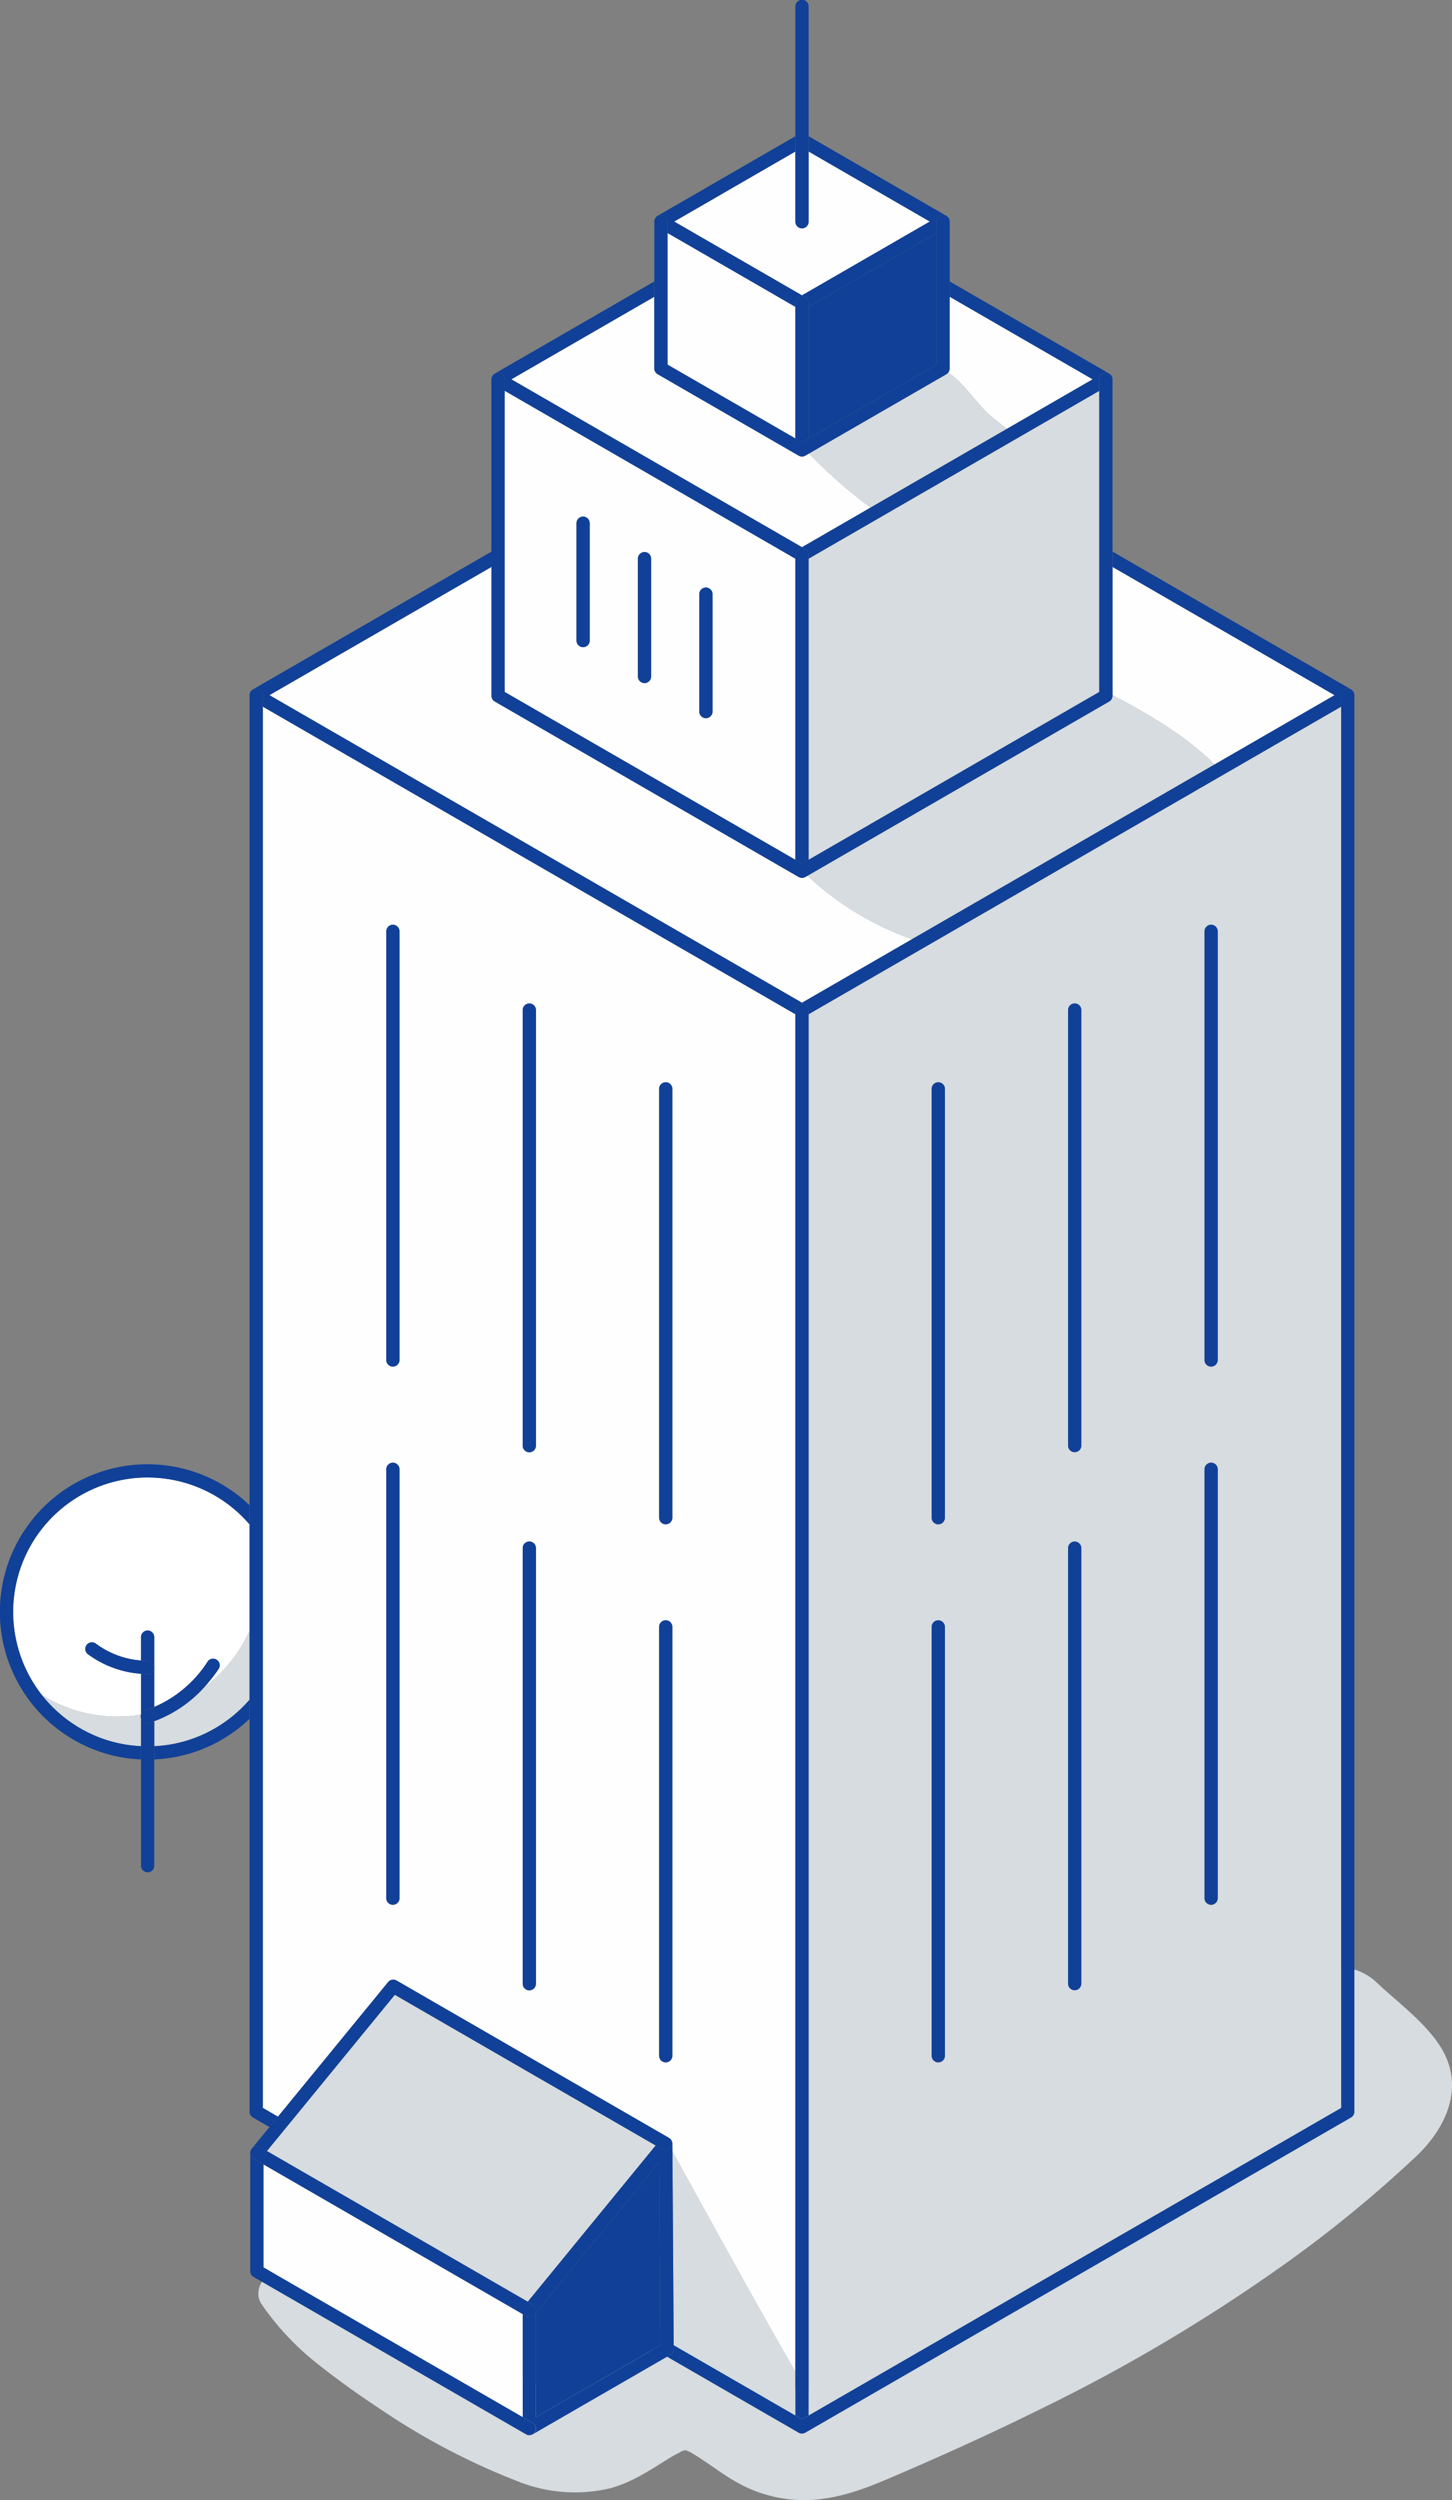 <svg data-name="グループ 529" xmlns="http://www.w3.org/2000/svg" width="190.559" height="328"><rect width="100%" height="100%" fill="#808080" stroke="none"/><defs><clipPath id="a"><path data-name="長方形 1115" fill="none" d="M0 0h190.559v328H0z"/></clipPath></defs><g data-name="グループ 528" clip-path="url(#a)"><path data-name="パス 2727" d="M34.391 302.394a35.87 35.87 0 006.684 7.255c2.759 2.219 5.6 4.282 8.56 6.23a90.8 90.8 0 0018.806 9.852 20.14 20.14 0 0011.47.759c3.064-.762 5.593-2.563 8.236-4.177.256-.157 1.247-.644 1.28-.714a2.984 2.984 0 00.4-.129c.046 0 .093 0 .137-.007l.088.022c.191.078.464.187.55.236 2.15 1.234 4.066 2.839 6.241 4.026a17.86 17.86 0 0011.176 2.083c3.875-.521 7.336-2.1 10.9-3.638 5.872-2.537 11.693-5.194 17.427-8.029a224.774 224.774 0 0032.56-19.338 164.888 164.888 0 0017.024-13.991c3.9-3.724 6.313-9.039 3.23-14.123-2.018-3.328-5.7-5.978-8.505-8.633-2.709-2.569-7.433-2.89-10.086 0-2.567 2.8-2.877 7.328 0 10.086 1.227 1.175 2.455 2.6 3.75 3.876q-.926.844-1.865 1.673a133.624 133.624 0 01-12.628 10 226.335 226.335 0 01-29.723 17.527 356.21 356.21 0 01-15.683 7.331 45.511 45.511 0 01-6.939 2.761c.027-.007-1.171.215-1.473.307a7.391 7.391 0 00-1.226-.053l-.43-.137c-.36-.193-1.185-.59-1.31-.661-5.1-2.951-9.694-6.262-15.947-4.968a19.839 19.839 0 00-7.23 3.5 33.016 33.016 0 01-2.951 1.933c-.171.08-.463.217-.577.255-.378.08-.609.133-.708.161a12.512 12.512 0 01-1.27 0c-2.157-.114-5.534-1.57-7.942-2.649-3.186-1.427-6.3-2.987-9.419-4.552-6.272-3.147-12.39-6.569-19.114-8.617-2.423-.738-5.1 2.313-3.489 4.538" fill="#d7dce0"/><path data-name="パス 2728" d="M19.377 193.84a17.646 17.646 0 00-13.862 28.555c.076.048.149.1.226.146a18.7 18.7 0 0012.767 2.411v-5.358a13.336 13.336 0 01-6.981-2.575.87.87 0 011.061-1.378 11.37 11.37 0 005.92 2.214v-3.046a.87.87 0 011.739 0v9.137a15.618 15.618 0 007.009-5.962.87.87 0 011.439.978 21.061 21.061 0 01-1.951 2.467 19.375 19.375 0 004.65-4.972c.5-.82.953-1.638 1.357-2.454v-14a17.6 17.6 0 00-13.373-6.156" fill="#fff"/><path data-name="パス 2729" d="M5.741 222.541c-.077-.047-.15-.1-.226-.146a17.667 17.667 0 005.913 4.834 17.335 17.335 0 007.08 1.859v-4.136a18.7 18.7 0 01-12.767-2.411" fill="#d7dce0"/><path data-name="パス 2730" d="M26.745 221.426a16.6 16.6 0 01-6.5 4.386v3.281a17.373 17.373 0 007.08-1.864 17.712 17.712 0 005.424-4.241V214a29.15 29.15 0 01-1.357 2.454 19.367 19.367 0 01-4.649 4.972" fill="#d7dce0"/><path data-name="パス 2731" d="M18.508 229.088a17.327 17.327 0 01-7.08-1.859 17.637 17.637 0 1121.322-27.232v-2.517a19.373 19.373 0 10-22.108 31.3 19.02 19.02 0 007.866 2.048z" fill="#104097"/><path data-name="パス 2732" d="M32.75 222.989a17.7 17.7 0 01-5.423 4.241 17.371 17.371 0 01-7.081 1.864v1.735a19.09 19.09 0 007.865-2.051 19.489 19.489 0 004.638-3.272z" fill="#104097"/><path data-name="パス 2733" d="M20.247 229.095v-3.281c-.2.073-.395.145-.6.211a.86.86 0 01-.274.045.87.87 0 01-.274-1.7q.588-.2 1.144-.429v-9.137a.87.87 0 10-1.739 0v3.046c.3.03.6.053.906.067a.87.87 0 01-.036 1.738h-.033a16.142 16.142 0 01-.833-.063v25.214a.87.87 0 001.739 0v-15.711z" fill="#104097"/><path data-name="パス 2734" d="M26.741 221.426a21.107 21.107 0 001.951-2.467.87.87 0 00-1.439-.978 15.62 15.62 0 01-7.009 5.962q-.557.233-1.144.43a.87.87 0 10.548 1.65c.2-.067.4-.138.6-.211a16.6 16.6 0 006.5-4.386" fill="#104097"/><path data-name="パス 2735" d="M11.368 215.797a.87.87 0 00.159 1.22 13.338 13.338 0 006.981 2.577c.276.025.552.051.833.062h.037a.87.87 0 00.035-1.739 16.417 16.417 0 01-.906-.066 11.377 11.377 0 01-5.92-2.214.87.87 0 00-1.22.159" fill="#104097"/><path data-name="パス 2736" d="M176.015 276.55V92.709l-69.893 40.354v183.84zm-17.94-154.337a.87.87 0 011.739 0v56.219a.87.87 0 01-1.739 0zm0 70.585a.87.87 0 111.739 0v56.223a.87.87 0 11-1.739 0zm-17.9-60.249a.87.87 0 111.739 0v57.11a.87.87 0 01-1.739 0zm0 70.589a.87.87 0 011.739 0v57.11a.87.87 0 01-1.739 0zm-17.9-60.249a.87.87 0 111.739 0v56.219a.87.87 0 11-1.739 0zm.87 69.715a.87.87 0 01.87.87v56.221a.87.87 0 11-1.739 0v-56.224a.87.87 0 01.87-.87" fill="#d7dce0"/><path data-name="パス 2737" d="M105.687 115.061c-.01.006-.021.008-.031.013a.88.88 0 01-.147.06l-.053.017a.8.8 0 01-.408 0c-.018 0-.035-.011-.053-.017a.861.861 0 01-.146-.06c-.01-.005-.022-.007-.032-.013L64.935 92.038c-.009 0-.015-.012-.023-.017a.877.877 0 01-.077-.055c-.021-.017-.042-.032-.061-.05a1.674 1.674 0 01-.11-.127.843.843 0 01-.045-.073c-.013-.023-.027-.046-.039-.071s-.021-.054-.03-.081-.018-.052-.024-.078a.691.691 0 01-.013-.08.922.922 0 01-.01-.092V74.378l-29.14 16.825 69.893 40.353 14.448-8.342a38.846 38.846 0 01-13.725-8.321z" fill="#fffeff"/><path data-name="パス 2738" d="M159.396 100.296l15.75-9.093-29.144-16.825v16.826c4.985 2.6 9.807 5.5 13.39 9.092" fill="#fffeff"/><path data-name="パス 2739" d="M146.005 91.204v.081a.87.87 0 01-.435.753l-39.595 22.856a38.845 38.845 0 0013.725 8.32l39.695-22.918c-3.583-3.6-8.4-6.489-13.39-9.092" fill="#d7dce0"/><path data-name="パス 2740" d="M144.267 90.784v-39.51l-38.144 22.023v39.506z" fill="#d7dce0"/><path data-name="パス 2741" d="M124.451 48.864c.437.343.871.693 1.294 1.063 1.3 1.3 2.609 3.044 3.913 4.348.816.672 1.64 1.337 2.462 2l11.277-6.511-18.761-10.831v9.407a.865.865 0 01-.185.524" fill="#fffeff"/><path data-name="パス 2742" d="M106.178 59.498l-.49.283c-.01.006-.021.008-.032.013a.8.8 0 01-.146.06l-.053.017a.8.8 0 01-.409 0c-.017 0-.034-.011-.052-.017a.809.809 0 01-.147-.06c-.01-.005-.021-.007-.031-.013L86.305 49.089a.869.869 0 01-.435-.753v-9.402L67.108 49.767l38.144 22.022 9-5.2a65.778 65.778 0 01-8.076-7.095" fill="#fffeff"/><path data-name="パス 2743" d="M125.745 49.928c-.423-.37-.856-.72-1.294-1.063a.845.845 0 01-.25.229l-18.023 10.4a65.676 65.676 0 008.076 7.095l17.866-10.31c-.823-.665-1.646-1.33-2.462-2-1.3-1.3-2.609-3.044-3.913-4.348" fill="#d7dce0"/><path data-name="パス 2744" d="M106.122 57.522l16.774-9.683V30.573l-16.774 9.685z" fill="#104097"/><path data-name="パス 2745" d="M105.252 29.936a.87.87 0 01-.87-.87v-9.185l-15.9 9.185 16.774 9.683 16.774-9.683-15.9-9.185v9.185a.87.87 0 01-.87.87" fill="#fffeff"/><path data-name="パス 2746" d="M88.246 282.266l.164 25.412 15.973 9.224v-5.756c-5.59-9.668-10.727-19.132-16.137-28.88" fill="#d7dce0"/><path data-name="パス 2747" d="M52.047 259.837l35.757 20.648c.023.013.042.031.064.046l.043.031a.871.871 0 01.161.167c.006.007.009.016.014.023a.872.872 0 01.1.192l.015.04a.882.882 0 01.038.231l.01 1.056c5.411 9.749 10.547 19.213 16.137 28.88V133.063L34.49 92.709V276.55l1.987 1.148 14.463-17.659a.871.871 0 011.107-.2M86.5 142.885a.87.87 0 111.739 0v56.219a.87.87 0 11-1.739 0zm0 70.585a.87.87 0 111.739 0v56.225a.87.87 0 11-1.739 0zm-17.9-80.924a.87.87 0 111.739 0v57.11a.87.87 0 11-1.739 0zm0 70.589a.87.87 0 111.739 0v57.11a.87.87 0 11-1.739 0zm-17.9-80.924a.87.87 0 011.739 0v56.219a.87.87 0 01-1.739 0zm0 70.585a.87.87 0 111.739 0v56.223a.87.87 0 11-1.739 0z" fill="#fffeff"/><path data-name="パス 2748" d="M104.383 73.296L66.238 51.273v39.51l38.145 22.018zM77.394 84.068a.87.87 0 01-1.739 0V68.637a.87.87 0 011.739 0zm8.061 4.652a.87.87 0 11-1.739 0V73.289a.87.87 0 011.739 0zm7.187 5.522a.87.87 0 01-.87-.87v-15.43a.87.87 0 011.739 0v15.431a.869.869 0 01-.87.87" fill="#fffeff"/><path data-name="パス 2749" d="M87.608 30.572v17.266l16.774 9.683V40.258z" fill="#fffeff"/><path data-name="パス 2750" d="M70.334 317.115l16.336-9.433-.154-24.033-16.182 19.757z" fill="#104097"/><path data-name="パス 2751" d="M35.029 282.21l34.236 19.763 16.788-20.5-34.236-19.761z" fill="#d7dce0"/><path data-name="パス 2752" d="M34.576 297.472l34.018 19.644v-13.519l-34.018-19.64z" fill="#fffeff"/><path data-name="パス 2753" d="M33.003 90.595l.005-.006-.005.006" fill="#104097"/><path data-name="パス 2754" d="M32.853 90.801l.028-.052a.859.859 0 00-.028.052" fill="#104097"/><path data-name="パス 2755" d="M34.485 91.203v1.506l69.9 40.353v-.5a.87.87 0 111.739 0v.5l69.893-40.354v-1.506a.866.866 0 011.323-.739c-.007 0-.012-.01-.018-.014l-31.314-18.08v2.008l29.14 16.825-15.75 9.093-39.697 22.919-14.448 8.342-69.894-40.353 29.139-16.825V72.37L33.185 90.45c-.007 0-.012.01-.018.014a.866.866 0 011.323.739" fill="#104097"/><path data-name="パス 2756" d="M32.778 90.996c0-.019.011-.037.017-.055-.006.019-.013.036-.017.055" fill="#104097"/><path data-name="パス 2757" d="M177.5 90.588l.006.007-.006-.007" fill="#104097"/><path data-name="パス 2758" d="M177.623 90.749l.028.052-.028-.052" fill="#104097"/><path data-name="パス 2759" d="M177.71 90.941c.006.018.013.036.017.055 0-.019-.011-.037-.017-.055" fill="#104097"/><path data-name="パス 2760" d="M104.383 316.902l.87.5.87-.5V132.56a.87.87 0 10-1.739 0v184.342z" fill="#104097"/><path data-name="パス 2761" d="M176.015 91.203v185.346l-69.893 40.354-.87.5-.87-.5-15.973-9.224v.5a.87.87 0 01-.435.759l-.435.251 17.274 9.975c.01.006.022.008.033.013a.9.9 0 00.145.06c.017.005.034.012.052.016a.8.8 0 00.408 0c.019 0 .036-.011.054-.017a.845.845 0 00.144-.06c.011-.006.023-.007.033-.013l71.632-41.358a.87.87 0 00.435-.753V91.203a.853.853 0 00-.027-.207c0-.019-.011-.037-.017-.055a.869.869 0 00-.058-.14l-.028-.052a.81.81 0 00-.286-.286.866.866 0 00-1.323.739" fill="#104097"/><path data-name="パス 2762" d="M32.854 90.801a.874.874 0 00-.059.141l-.017.054a.854.854 0 00-.027.207v185.848a.869.869 0 00.434.753l2.175 1.257 1.117-1.363-1.987-1.148V91.203a.866.866 0 00-1.323-.739.861.861 0 00-.163.125.939.939 0 00-.123.16.859.859 0 00-.028.052" fill="#104097"/><path data-name="パス 2763" d="M145.872 49.314l.028.051c-.009-.017-.018-.035-.028-.051" fill="#104097"/><path data-name="パス 2764" d="M64.749 49.158v-.005.005" fill="#104097"/><path data-name="パス 2765" d="M66.238 49.766v1.506l38.145 22.027v-.5a.87.87 0 011.739 0v.5l38.145-22.023v-1.51a.866.866 0 011.323-.739c-.007 0-.012-.01-.018-.014l-20.936-12.088v2.008l18.761 10.833-11.277 6.511-17.866 10.315-9 5.2-38.146-22.026 18.761-10.833v-2.008L64.934 49.013c-.007 0-.011.01-.018.014a.86.86 0 01.453-.13.87.87 0 01.87.87" fill="#104097"/><path data-name="パス 2766" d="M145.959 49.505c.006.018.013.036.017.055 0-.019-.011-.037-.017-.055" fill="#104097"/><path data-name="パス 2767" d="M145.751 49.153v.006-.006" fill="#104097"/><path data-name="パス 2768" d="M64.602 49.364c.009-.017.017-.035.028-.051l-.028.051" fill="#104097"/><path data-name="パス 2769" d="M64.526 49.56c0-.019.011-.037.017-.054l-.017.054" fill="#104097"/><path data-name="パス 2770" d="M105.043 115.15a.852.852 0 00.2.027.876.876 0 01-.2-.027" fill="#104097"/><path data-name="パス 2771" d="M104.849 115.074a.819.819 0 00.147.06.875.875 0 01-.147-.06" fill="#104097"/><path data-name="パス 2772" d="M105.252 115.177a.873.873 0 00.2-.027.873.873 0 01-.2.027" fill="#104097"/><path data-name="パス 2773" d="M105.509 115.134a.85.85 0 00.147-.06.89.89 0 01-.147.06" fill="#104097"/><path data-name="パス 2774" d="M105.253 113.304l.87-.5v-40.01a.87.87 0 00-1.739 0v40.01z" fill="#104097"/><path data-name="パス 2775" d="M64.511 91.406a.8.8 0 01-.009-.092.806.806 0 00.009.092" fill="#104097"/><path data-name="パス 2776" d="M64.58 91.645c.011.025.025.047.038.071-.013-.024-.027-.047-.038-.071" fill="#104097"/><path data-name="パス 2777" d="M64.663 91.789a.822.822 0 00.053.064.822.822 0 01-.053-.064" fill="#104097"/><path data-name="パス 2778" d="M64.522 91.486a.807.807 0 00.024.078.807.807 0 01-.024-.078" fill="#104097"/><path data-name="パス 2779" d="M64.834 91.967c-.021-.017-.042-.032-.061-.051.019.018.04.034.061.051" fill="#104097"/><path data-name="パス 2780" d="M144.267 49.767v41.016l-38.147 22.018-.87.5-.87-.5-38.145-22.018v.5a.866.866 0 01-1.327.737c.008 0 .015.012.023.017l39.889 23.024c.01.006.021.008.031.013a.887.887 0 00.147.06l.053.017a.8.8 0 00.408 0c.018 0 .035-.011.053-.017a.872.872 0 00.147-.06c.01-.005.021-.007.032-.013l.289-.167 39.591-22.857a.87.87 0 00.435-.753V49.767a.854.854 0 00-.027-.207c0-.019-.011-.037-.017-.055a.836.836 0 00-.059-.141c-.009-.017-.017-.035-.028-.051a.9.9 0 00-.119-.155.844.844 0 00-.167-.13.866.866 0 00-1.323.739" fill="#104097"/><path data-name="パス 2781" d="M85.972 28.664c.009-.017.017-.035.028-.051l-.028.051" fill="#104097"/><path data-name="パス 2782" d="M85.897 28.855c0-.019.011-.037.017-.054l-.017.054" fill="#104097"/><path data-name="パス 2783" d="M87.609 29.067v1.506l16.774 9.683v-.5a.87.87 0 111.739 0v.5l16.774-9.683v-1.506a.866.866 0 011.323-.739c-.007 0-.011-.01-.018-.014l-18.079-10.441v2.008l15.9 9.185-16.774 9.683-16.77-9.682 15.9-9.185v-2.009L86.304 28.314c-.007 0-.011.01-.018.014a.866.866 0 011.323.739" fill="#104097"/><path data-name="パス 2784" d="M124.591 28.805c.006.018.013.036.017.055 0-.019-.011-.037-.017-.055" fill="#104097"/><path data-name="パス 2785" d="M124.505 28.613l.028.051c-.009-.017-.017-.035-.028-.051" fill="#104097"/><path data-name="パス 2786" d="M86.119 28.457v-.005.005" fill="#104097"/><path data-name="パス 2787" d="M124.382 28.452v.006-.006" fill="#104097"/><path data-name="パス 2788" d="M105.509 59.854a.849.849 0 00.147-.06.889.889 0 01-.147.06" fill="#104097"/><path data-name="パス 2789" d="M105.043 59.872a.854.854 0 00.2.027.878.878 0 01-.2-.027" fill="#104097"/><path data-name="パス 2790" d="M105.252 59.898a.873.873 0 00.2-.027.875.875 0 01-.2.027" fill="#104097"/><path data-name="パス 2791" d="M104.849 59.794a.818.818 0 00.147.06.873.873 0 01-.147-.06" fill="#104097"/><path data-name="パス 2792" d="M106.122 39.754a.87.87 0 10-1.739 0v17.768l.87.5.87-.5V39.754z" fill="#104097"/><path data-name="パス 2793" d="M85.869 38.934v9.407a.869.869 0 00.435.753l18.514 10.687c.01.006.021.008.032.013a.84.84 0 00.147.061c.017.005.034.012.053.016a.787.787 0 00.408 0c.018 0 .035-.011.053-.016a.853.853 0 00.147-.061c.01-.005.021-.007.031-.013l.49-.283 18.023-10.4a.851.851 0 00.25-.229.862.862 0 00.185-.524V29.067a.852.852 0 00-.027-.207c0-.019-.011-.037-.017-.055a.874.874 0 00-.058-.141c-.009-.017-.018-.035-.028-.051a.878.878 0 00-.119-.155.9.9 0 00-.62-.261.87.87 0 00-.87.87v18.772l-16.774 9.683-.87.5-.87-.5-16.774-9.683V29.067a.866.866 0 00-1.323-.739.893.893 0 00-.163.125.925.925 0 00-.123.161l-.028.051a.837.837 0 00-.059.141l-.017.055a.873.873 0 00-.027.207v9.867z" fill="#104097"/><path data-name="パス 2794" d="M51.56 179.3a.87.87 0 00.87-.87v-56.218a.87.87 0 10-1.739 0v56.219a.87.87 0 00.87.87" fill="#104097"/><path data-name="パス 2795" d="M69.465 190.527a.87.87 0 00.87-.87v-57.11a.87.87 0 10-1.739 0v57.11a.87.87 0 00.87.87" fill="#104097"/><path data-name="パス 2796" d="M87.37 199.975a.869.869 0 00.87-.87v-56.218a.87.87 0 10-1.739 0v56.219a.87.87 0 00.87.87" fill="#104097"/><path data-name="パス 2797" d="M51.56 249.889a.87.87 0 00.87-.87v-56.222a.87.87 0 10-1.739 0v56.223a.869.869 0 00.87.87" fill="#104097"/><path data-name="パス 2798" d="M69.465 261.115a.87.87 0 00.87-.87v-57.109a.87.87 0 10-1.739 0v57.11a.87.87 0 00.87.87" fill="#104097"/><path data-name="パス 2799" d="M87.37 270.564a.87.87 0 00.87-.87v-56.223a.87.87 0 10-1.739 0v56.224a.87.87 0 00.87.87" fill="#104097"/><path data-name="パス 2800" d="M158.946 179.3a.87.87 0 00.87-.87v-56.218a.87.87 0 10-1.739 0v56.219a.869.869 0 00.87.87" fill="#104097"/><path data-name="パス 2801" d="M141.041 190.527a.87.87 0 00.87-.87v-57.11a.87.87 0 10-1.739 0v57.11a.87.87 0 00.87.87" fill="#104097"/><path data-name="パス 2802" d="M123.136 199.975a.87.87 0 00.87-.87v-56.218a.87.87 0 10-1.739 0v56.219a.869.869 0 00.87.87" fill="#104097"/><path data-name="パス 2803" d="M158.946 249.889a.87.87 0 00.87-.87v-56.222a.87.87 0 10-1.739 0v56.223a.869.869 0 00.87.87" fill="#104097"/><path data-name="パス 2804" d="M141.041 261.115a.87.87 0 00.87-.87v-57.109a.87.87 0 10-1.739 0v57.11a.87.87 0 00.87.87" fill="#104097"/><path data-name="パス 2805" d="M123.136 270.564a.87.87 0 00.87-.87v-56.223a.87.87 0 10-1.739 0v56.224a.87.87 0 00.87.87" fill="#104097"/><path data-name="パス 2806" d="M88.087 280.747l-.014-.023a.148.148 0 00.014.023" fill="#104097"/><path data-name="パス 2807" d="M88.198 280.979c0-.014-.01-.027-.015-.04l.015.04" fill="#104097"/><path data-name="パス 2809" d="M88.413 308.177v-.5l-.164-25.412-.007-1.037a.869.869 0 01-1.3.759l-.887-.512-16.788 20.5.64.369a.87.87 0 01-.87 1.507l-.435-.251v13.518l1.3.754a.869.869 0 010 1.508l17.648-10.19.435-.251a.87.87 0 00.435-.759m-1.743-.495l-16.346 9.43v-13.709l16.182-19.757z" fill="#104097"/><path data-name="パス 2810" d="M32.849 282.325a.864.864 0 01.022-.1.947.947 0 00-.022.1" fill="#104097"/><path data-name="パス 2811" d="M32.886 282.168a.9.9 0 01.066-.147.839.839 0 00-.066.147" fill="#104097"/><path data-name="パス 2812" d="M34.141 281.698l.887.512 16.787-20.5 34.232 19.769.887.512a.866.866 0 001.3-.777.88.88 0 00-.037-.231c0-.014-.01-.027-.015-.04a.854.854 0 00-.1-.192c0-.007-.009-.016-.014-.023a.871.871 0 00-.161-.167l-.043-.031c-.021-.015-.04-.033-.063-.046l-35.755-20.648a.871.871 0 00-1.107.2l-14.463 17.661-1.117 1.363-2.324 2.84a.873.873 0 00-.06.088.867.867 0 011.167-.29" fill="#104097"/><path data-name="パス 2813" d="M70.213 319.056a.87.87 0 00-.318-1.188l-1.3-.754-34.019-19.643v-13.514l-1.3-.753a.868.868 0 01-.43-.812c0 .02-.005.039-.005.059v15.522a.869.869 0 00.435.753l35.757 20.648a.85.85 0 00.212.087.863.863 0 00.222.029c.027 0 .054-.008.081-.01a.856.856 0 00.142-.019c.022-.006.042-.018.063-.026a.892.892 0 00.146-.06.868.868 0 00.322-.32" fill="#104097"/><path data-name="パス 2814" d="M33.272 283.205l1.3.753 34.018 19.64.435.251a.87.87 0 10.87-1.506l-.639-.37-34.227-19.763-.887-.512a.867.867 0 00-1.167.29c-.007.01-.015.018-.02.029a.916.916 0 00-.068.151c-.007.019-.01.038-.015.057a.864.864 0 00-.023.1c0 .023 0 .046-.006.069a.867.867 0 00.43.812" fill="#104097"/><path data-name="パス 2815" d="M64.499 74.378v16.936a.806.806 0 00.009.092c0 .027.007.054.013.08a1.577 1.577 0 00.055.16c.011.025.025.047.038.071s.028.05.045.073a.816.816 0 00.053.064.8.8 0 00.058.063c.019.018.04.034.061.05a.866.866 0 001.4-.682V49.767a.869.869 0 00-.87-.87.912.912 0 00-.616.256.906.906 0 00-.123.16l-.028.051a.836.836 0 00-.059.141l-.017.055a.872.872 0 00-.027.207v24.611z" fill="#104097"/><path data-name="パス 2816" d="M76.526 67.767a.87.87 0 00-.87.87v15.43a.87.87 0 001.739 0v-15.43a.87.87 0 00-.87-.87" fill="#104097"/><path data-name="パス 2817" d="M84.587 72.419a.87.87 0 00-.87.87v15.43a.87.87 0 101.739 0v-15.43a.87.87 0 00-.87-.87" fill="#104097"/><path data-name="パス 2818" d="M92.644 77.072a.87.87 0 00-.87.87v15.43a.87.87 0 001.739 0v-15.43a.87.87 0 00-.87-.87" fill="#104097"/><path data-name="パス 2819" d="M104.383 19.881v9.185a.87.87 0 101.739 0V.87a.87.87 0 10-1.739 0v19.011z" fill="#104097"/></g></svg>